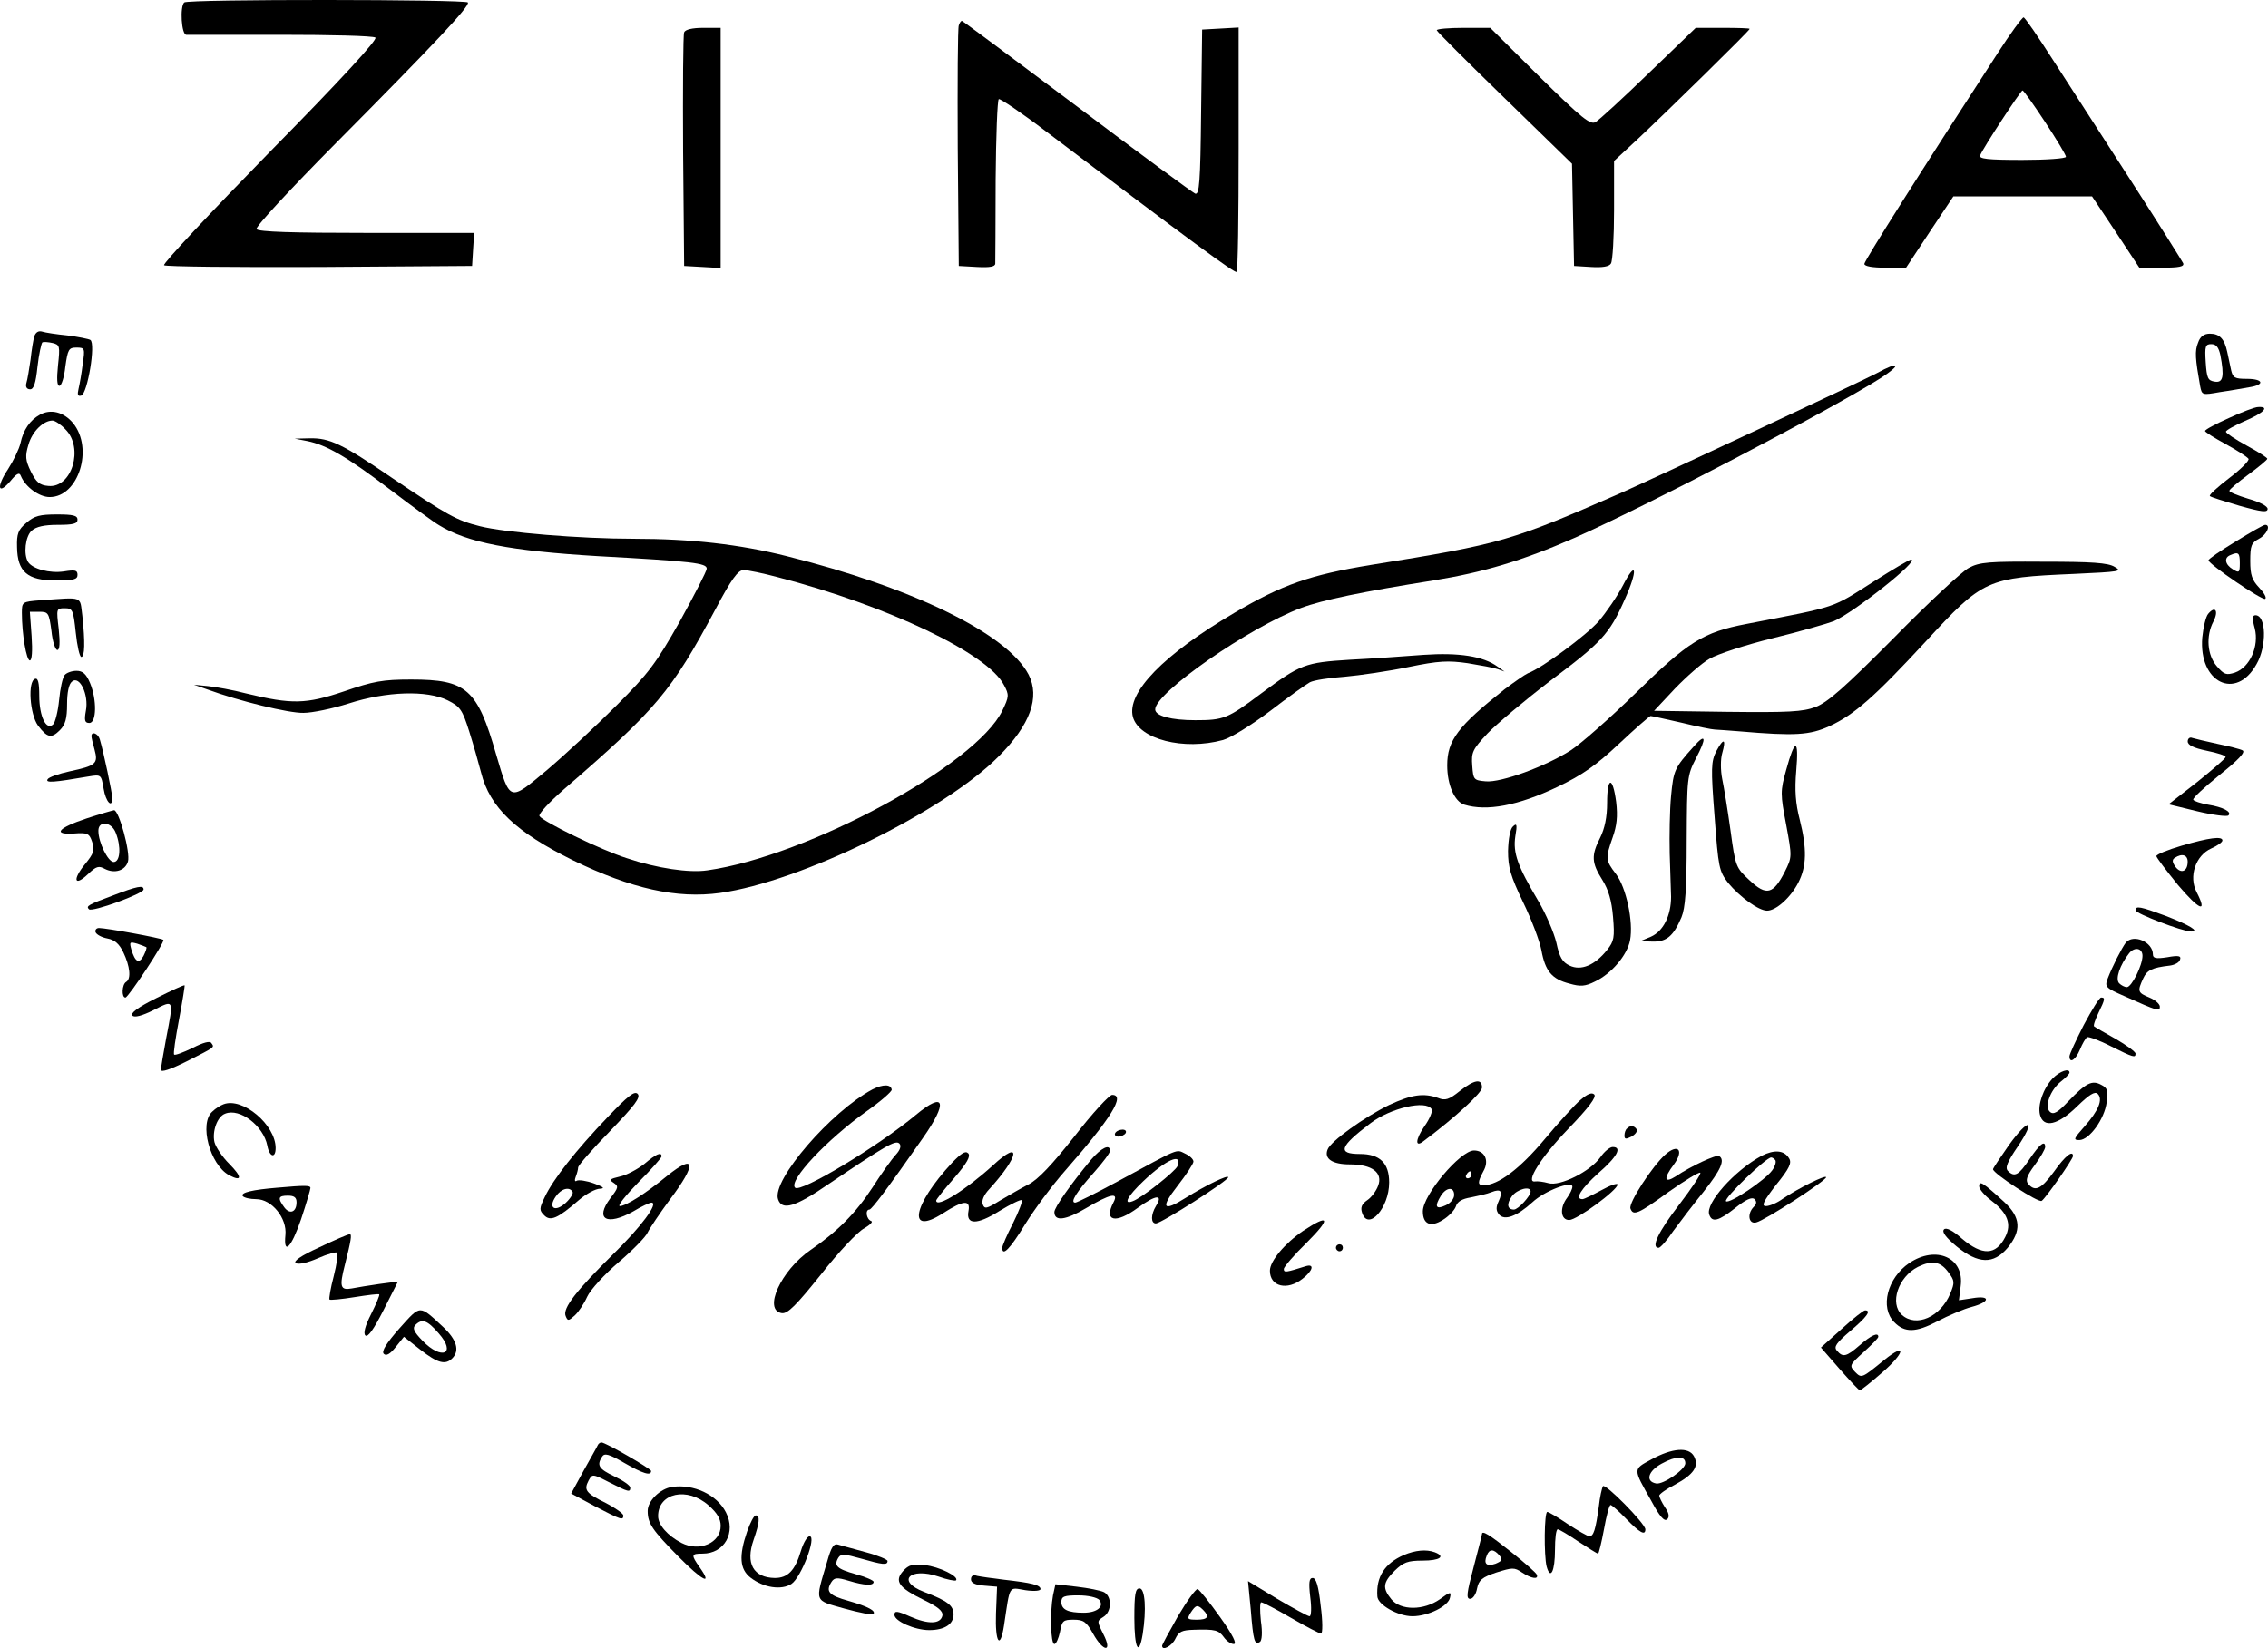 <?xml version="1.0" encoding="UTF-8"?> <svg xmlns="http://www.w3.org/2000/svg" viewBox="0 0 66 47.971" fill="none"> <path d="M5.361 0.072C5.23 0.194 5.28 1.013 5.422 1.013C5.482 1.013 6.727 1.013 8.173 1.013C9.62 1.013 10.854 1.043 10.925 1.094C10.996 1.145 9.944 2.298 7.87 4.402C6.13 6.183 4.734 7.67 4.774 7.72C4.815 7.761 6.848 7.781 9.296 7.771L13.738 7.74L13.768 7.255L13.798 6.779H10.662C8.558 6.779 7.506 6.749 7.465 6.668C7.425 6.607 8.457 5.495 9.772 4.169C12.696 1.225 13.677 0.173 13.616 0.072C13.566 -0.019 5.452 -0.029 5.361 0.072Z" fill="black"></path> <path d="M58.139 1.539C55.943 4.918 54.254 7.589 54.254 7.68C54.254 7.751 54.497 7.791 54.861 7.791H55.468L56.156 6.749L56.844 5.717H58.867H60.88L61.568 6.749L62.256 7.791H62.924C63.41 7.791 63.571 7.761 63.531 7.66C63.501 7.599 62.823 6.516 62.013 5.262C61.204 4.007 60.182 2.429 59.747 1.751C59.312 1.074 58.928 0.507 58.887 0.507C58.847 0.507 58.503 0.972 58.139 1.539ZM59.514 3.552C59.848 4.058 60.121 4.513 60.121 4.564C60.121 4.614 59.545 4.655 58.847 4.655C57.845 4.655 57.582 4.625 57.623 4.523C57.704 4.311 58.806 2.632 58.857 2.632C58.887 2.632 59.181 3.046 59.514 3.552Z" fill="black"></path> <path d="M27.901 0.74C27.871 0.801 27.861 2.409 27.871 4.301L27.901 7.741L28.438 7.771C28.812 7.791 28.963 7.761 28.963 7.67C28.963 7.599 28.974 6.506 28.974 5.232C28.984 3.967 29.024 2.915 29.065 2.885C29.105 2.864 29.722 3.279 30.441 3.826C34.669 7.032 35.944 7.963 35.984 7.913C36.025 7.882 36.045 6.274 36.045 4.331V0.801L35.519 0.831L34.983 0.861L34.953 3.269C34.932 5.303 34.902 5.677 34.781 5.636C34.71 5.606 33.152 4.463 31.341 3.097C29.52 1.731 28.012 0.608 27.992 0.608C27.962 0.608 27.922 0.669 27.901 0.74Z" fill="black"></path> <path d="M19.909 0.942C19.879 1.003 19.869 2.571 19.879 4.402L19.909 7.741L20.445 7.771L20.971 7.801V4.311V0.811H20.466C20.142 0.811 19.939 0.861 19.909 0.942Z" fill="black"></path> <path d="M41.81 0.881C41.81 0.912 42.701 1.802 43.783 2.854L45.746 4.766L45.776 6.253L45.806 7.741L46.302 7.771C46.626 7.791 46.828 7.761 46.879 7.67C46.929 7.599 46.97 6.891 46.97 6.112V4.685L47.658 4.048C48.498 3.259 50.916 0.892 50.916 0.841C50.916 0.821 50.562 0.811 50.136 0.811H49.347L47.982 2.126C47.233 2.854 46.535 3.492 46.434 3.552C46.282 3.643 46.039 3.451 44.805 2.237L43.368 0.811H42.59C42.165 0.811 41.81 0.841 41.81 0.881Z" fill="black"></path> <path d="M1 9.784C0.97 9.885 0.919 10.189 0.889 10.472C0.849 10.745 0.798 11.059 0.768 11.15C0.737 11.261 0.778 11.332 0.879 11.332C0.98 11.332 1.041 11.16 1.091 10.674C1.132 10.31 1.203 9.996 1.233 9.966C1.273 9.946 1.405 9.956 1.537 9.986C1.739 10.037 1.749 10.077 1.688 10.634C1.648 11.028 1.658 11.231 1.729 11.231C1.789 11.231 1.87 10.978 1.901 10.674C1.972 10.168 2.002 10.118 2.224 10.118C2.467 10.118 2.477 10.138 2.407 10.593C2.376 10.866 2.316 11.19 2.285 11.322C2.245 11.494 2.265 11.544 2.366 11.514C2.548 11.453 2.791 9.996 2.629 9.895C2.579 9.865 2.275 9.804 1.961 9.764C1.648 9.733 1.314 9.683 1.223 9.652C1.122 9.622 1.041 9.673 1 9.784Z" fill="black"></path> <path d="M63.965 9.976C63.864 10.219 63.885 10.442 64.026 11.241C64.077 11.504 64.087 11.504 64.603 11.413C64.896 11.372 65.281 11.302 65.463 11.271C65.918 11.2 65.868 11.028 65.382 11.028C65.038 11.028 64.977 10.998 64.927 10.775C64.896 10.634 64.846 10.401 64.815 10.249C64.734 9.865 64.593 9.713 64.309 9.713C64.138 9.713 64.026 9.794 63.965 9.976ZM64.613 10.33C64.734 10.958 64.694 11.15 64.451 11.109C64.249 11.079 64.219 11.008 64.188 10.543C64.158 10.077 64.178 10.017 64.35 10.017C64.492 10.017 64.562 10.108 64.613 10.33Z" fill="black"></path> <path d="M54.608 10.867C54.234 11.069 48.225 13.881 47.173 14.347C43.986 15.743 43.703 15.834 39.909 16.441C38.118 16.734 37.319 17.017 35.923 17.837C33.859 19.051 32.777 20.164 32.969 20.872C33.151 21.519 34.446 21.853 35.589 21.54C35.812 21.479 36.419 21.105 36.955 20.7C37.481 20.295 38.007 19.921 38.118 19.86C38.23 19.799 38.685 19.729 39.13 19.698C39.575 19.658 40.415 19.536 40.992 19.415C41.872 19.233 42.145 19.223 42.712 19.304C43.075 19.364 43.47 19.435 43.581 19.476L43.784 19.547L43.581 19.405C43.167 19.101 42.459 18.99 41.426 19.061C40.891 19.101 39.919 19.172 39.282 19.203C37.977 19.284 37.845 19.334 36.702 20.184C35.721 20.922 35.609 20.963 34.78 20.963C34.092 20.963 33.617 20.841 33.617 20.649C33.617 20.164 36.348 18.262 37.865 17.695C38.483 17.463 39.666 17.22 41.71 16.896C43.157 16.663 44.31 16.319 45.807 15.662C47.891 14.741 53.222 11.959 54.71 11.018C55.357 10.604 55.286 10.492 54.608 10.867Z" fill="black"></path> <path d="M64.856 12.171C64.472 12.343 64.168 12.505 64.168 12.546C64.168 12.576 64.441 12.748 64.775 12.93C65.109 13.112 65.402 13.305 65.433 13.355C65.463 13.406 65.21 13.659 64.876 13.912C64.532 14.175 64.279 14.407 64.309 14.438C64.33 14.468 64.725 14.589 65.169 14.721C65.817 14.903 65.989 14.923 65.989 14.812C65.989 14.731 65.756 14.61 65.433 14.519C65.129 14.427 64.876 14.326 64.876 14.286C64.876 14.245 65.129 14.033 65.433 13.81C65.736 13.588 65.979 13.385 65.979 13.355C65.989 13.325 65.716 13.153 65.382 12.971C65.048 12.789 64.775 12.606 64.775 12.566C64.775 12.526 65.028 12.384 65.332 12.252C65.878 12.02 66.06 11.828 65.716 11.848C65.615 11.848 65.23 11.999 64.856 12.171Z" fill="black"></path> <path d="M1.163 12.07C0.869 12.232 0.677 12.516 0.596 12.9C0.556 13.072 0.394 13.406 0.232 13.659C-0.112 14.175 -0.061 14.428 0.303 14.003C0.485 13.78 0.566 13.74 0.606 13.851C0.738 14.175 1.143 14.468 1.446 14.468C2.286 14.468 2.731 13.052 2.124 12.313C1.851 11.989 1.476 11.898 1.163 12.07ZM1.901 12.495C2.448 13.031 2.094 14.215 1.406 14.144C1.153 14.124 1.052 14.033 0.9 13.729C0.738 13.396 0.728 13.274 0.829 12.94C0.94 12.556 1.264 12.242 1.527 12.242C1.598 12.242 1.77 12.354 1.901 12.495Z" fill="black"></path> <path d="M8.943 12.839C9.499 12.951 10.096 13.295 11.36 14.256C11.998 14.741 12.635 15.207 12.777 15.288C13.596 15.793 14.851 16.036 17.4 16.188C20.162 16.34 20.566 16.39 20.566 16.552C20.566 16.623 20.212 17.311 19.788 18.08C19.089 19.314 18.877 19.597 17.936 20.538C17.349 21.125 16.449 21.964 15.923 22.41C14.81 23.34 14.851 23.35 14.436 21.954C13.89 20.052 13.576 19.779 11.967 19.779C11.138 19.779 10.865 19.83 10.015 20.123C8.902 20.498 8.497 20.508 7.162 20.184C6.778 20.083 6.272 19.992 6.049 19.971L5.645 19.931L6.049 20.073C6.96 20.407 8.406 20.761 8.831 20.75C9.084 20.75 9.671 20.629 10.146 20.477C11.249 20.123 12.423 20.083 13.03 20.386C13.394 20.568 13.455 20.659 13.657 21.297C13.778 21.681 13.93 22.217 14.001 22.491C14.254 23.502 15.012 24.22 16.672 25.04C18.371 25.869 19.696 26.163 20.951 25.991C23.298 25.667 27.486 23.613 29.064 22.015C29.985 21.094 30.268 20.295 29.934 19.638C29.317 18.454 26.586 17.108 22.893 16.188C21.528 15.844 20.101 15.682 18.452 15.682C16.884 15.682 14.689 15.5 13.97 15.318C13.283 15.146 13.03 15.004 11.411 13.912C9.944 12.91 9.59 12.748 9.013 12.758L8.578 12.768L8.943 12.839ZM22.651 16.805C25.807 17.624 28.751 19.021 29.216 19.941C29.368 20.224 29.368 20.275 29.166 20.69C28.397 22.268 23.51 24.919 20.587 25.333C20.061 25.414 19.11 25.273 18.24 24.979C17.501 24.747 15.802 23.917 15.7 23.755C15.66 23.694 15.984 23.35 16.409 22.976C19.11 20.639 19.535 20.133 20.819 17.736C21.285 16.856 21.477 16.593 21.639 16.593C21.75 16.593 22.205 16.684 22.651 16.805Z" fill="black"></path> <path d="M0.769 15.217C0.526 15.419 0.485 15.54 0.496 15.925C0.506 16.643 0.799 16.896 1.618 16.896C2.145 16.896 2.256 16.866 2.256 16.734C2.256 16.593 2.185 16.582 1.861 16.633C1.446 16.694 0.951 16.562 0.819 16.36C0.678 16.137 0.738 15.611 0.92 15.449C1.052 15.328 1.295 15.277 1.679 15.277C2.124 15.277 2.256 15.247 2.256 15.126C2.256 15.004 2.124 14.974 1.659 14.974C1.163 14.974 1.001 15.014 0.769 15.217Z" fill="black"></path> <path d="M65.058 15.763C64.624 16.026 64.269 16.269 64.269 16.309C64.269 16.42 65.828 17.483 65.918 17.432C65.969 17.402 65.888 17.26 65.746 17.108C65.534 16.886 65.484 16.734 65.484 16.329C65.484 15.884 65.514 15.803 65.737 15.682C65.969 15.561 66.091 15.277 65.918 15.277C65.868 15.277 65.484 15.5 65.058 15.763ZM65.18 16.39C65.18 16.673 65.16 16.683 64.978 16.572C64.745 16.431 64.715 16.228 64.907 16.157C65.139 16.056 65.18 16.087 65.18 16.39Z" fill="black"></path> <path d="M54.559 16.906C53.264 17.726 53.547 17.634 50.825 18.161C49.561 18.403 49.126 18.676 47.588 20.184C46.83 20.922 45.99 21.661 45.706 21.843C44.978 22.308 43.683 22.784 43.238 22.743C42.884 22.713 42.874 22.693 42.844 22.288C42.813 21.894 42.854 21.813 43.289 21.347C43.552 21.074 44.371 20.386 45.11 19.82C46.607 18.697 46.83 18.464 47.275 17.462C47.669 16.592 47.629 16.259 47.224 17.048C47.062 17.361 46.739 17.827 46.526 18.08C46.162 18.494 44.877 19.445 44.462 19.597C44.371 19.638 44.068 19.85 43.785 20.062C42.429 21.135 42.115 21.55 42.115 22.278C42.115 22.845 42.328 23.33 42.611 23.421C43.258 23.623 44.179 23.451 45.322 22.905C46.061 22.551 46.445 22.278 47.113 21.651C47.588 21.206 48.003 20.841 48.033 20.841C48.074 20.841 48.468 20.932 48.924 21.034C49.379 21.145 49.824 21.236 49.905 21.236C49.986 21.236 50.31 21.266 50.613 21.287C52.242 21.428 52.667 21.398 53.243 21.135C53.962 20.801 54.548 20.285 56.026 18.687C57.715 16.855 57.806 16.815 60.376 16.704C61.681 16.643 61.772 16.633 61.539 16.501C61.347 16.38 60.861 16.35 59.465 16.35C57.877 16.34 57.604 16.36 57.29 16.532C57.098 16.633 56.117 17.543 55.115 18.565C53.688 20.002 53.193 20.437 52.839 20.578C52.455 20.72 52.06 20.74 50.259 20.72L48.135 20.69L48.742 20.042C49.075 19.698 49.531 19.294 49.753 19.172C49.976 19.041 50.805 18.768 51.594 18.575C52.383 18.383 53.183 18.15 53.365 18.08C53.952 17.827 55.904 16.279 55.611 16.289C55.56 16.289 55.085 16.572 54.559 16.906Z" fill="black"></path> <path d="M1.173 17.473C0.647 17.513 0.637 17.523 0.637 17.837C0.637 18.454 0.768 19.223 0.869 19.223C0.93 19.223 0.95 18.95 0.92 18.515L0.869 17.807H1.143C1.406 17.807 1.426 17.837 1.497 18.363C1.527 18.666 1.608 18.919 1.669 18.919C1.739 18.919 1.75 18.717 1.709 18.312C1.638 17.716 1.638 17.705 1.881 17.705C2.114 17.705 2.134 17.746 2.205 18.414C2.245 18.798 2.316 19.122 2.367 19.122C2.468 19.122 2.478 18.687 2.397 17.928C2.316 17.341 2.458 17.382 1.173 17.473Z" fill="black"></path> <path d="M64.26 17.867C64.189 17.948 64.118 18.262 64.088 18.555C63.977 19.87 65.069 20.406 65.666 19.334C65.97 18.808 65.95 17.908 65.636 17.908C65.545 17.908 65.535 17.999 65.615 18.292C65.747 18.808 65.474 19.425 65.039 19.577C64.786 19.658 64.725 19.638 64.513 19.395C64.23 19.071 64.189 18.515 64.412 18.09C64.573 17.776 64.462 17.624 64.26 17.867Z" fill="black"></path> <path d="M1.882 19.648C1.821 19.719 1.75 20.052 1.72 20.376C1.689 20.7 1.608 21.024 1.548 21.084C1.345 21.277 1.143 20.852 1.143 20.255C1.143 19.86 1.103 19.729 1.022 19.759C0.799 19.83 0.87 20.791 1.103 21.115C1.376 21.479 1.497 21.499 1.74 21.256C1.902 21.095 1.952 20.912 1.952 20.498C1.952 20.154 2.003 19.911 2.094 19.84C2.317 19.648 2.59 20.224 2.499 20.69C2.448 20.973 2.468 21.044 2.6 21.044C2.812 21.044 2.822 20.366 2.62 19.881C2.509 19.617 2.408 19.526 2.226 19.526C2.084 19.526 1.932 19.587 1.882 19.648Z" fill="black"></path> <path d="M2.661 21.428C2.661 21.469 2.701 21.641 2.752 21.823C2.863 22.227 2.792 22.288 2.034 22.45C1.71 22.521 1.416 22.622 1.386 22.683C1.315 22.794 1.568 22.774 2.57 22.602C2.944 22.541 2.944 22.541 3.015 22.956C3.076 23.34 3.268 23.543 3.268 23.229C3.268 23.087 3.015 21.894 2.904 21.519C2.853 21.347 2.661 21.276 2.661 21.428Z" fill="black"></path> <path d="M49.286 21.732C48.73 22.349 48.7 22.42 48.629 23.168C48.589 23.583 48.578 24.332 48.589 24.837C48.609 25.333 48.619 25.91 48.629 26.102C48.629 26.648 48.406 27.104 48.042 27.265L47.728 27.397L48.093 27.407C48.498 27.417 48.7 27.245 48.932 26.699C49.044 26.426 49.084 25.89 49.084 24.463C49.094 22.632 49.094 22.581 49.357 22.066C49.671 21.469 49.641 21.327 49.286 21.732Z" fill="black"></path> <path d="M63.664 21.58C63.664 21.691 63.836 21.772 64.22 21.853C64.524 21.914 64.777 21.995 64.766 22.035C64.766 22.076 64.392 22.399 63.937 22.764L63.108 23.411L63.937 23.613C64.402 23.725 64.807 23.775 64.847 23.735C64.959 23.634 64.696 23.492 64.251 23.421C64.038 23.381 63.846 23.32 63.826 23.279C63.795 23.239 64.139 22.925 64.585 22.561C65.131 22.126 65.353 21.893 65.262 21.843C65.192 21.802 64.858 21.721 64.524 21.651C64.19 21.58 63.866 21.499 63.795 21.479C63.724 21.448 63.664 21.499 63.664 21.58Z" fill="black"></path> <path d="M49.946 21.863C49.794 22.167 49.784 22.349 49.895 23.765C50.006 25.262 50.026 25.354 50.289 25.698C50.633 26.112 51.18 26.507 51.422 26.507C51.685 26.507 52.111 26.122 52.333 25.688C52.576 25.212 52.586 24.706 52.373 23.856C52.252 23.391 52.222 23.006 52.272 22.43C52.353 21.489 52.232 21.479 51.979 22.41C51.807 23.027 51.807 23.108 51.979 24.008C52.151 24.939 52.151 24.949 51.938 25.374C51.605 26.031 51.402 26.082 50.917 25.627C50.512 25.253 50.502 25.222 50.36 24.18C50.279 23.593 50.168 22.915 50.117 22.673C50.067 22.42 50.067 22.096 50.117 21.924C50.239 21.499 50.158 21.469 49.946 21.863Z" fill="black"></path> <path d="M46.768 23.371C46.768 23.785 46.697 24.119 46.566 24.382C46.303 24.898 46.313 25.111 46.626 25.607C46.809 25.9 46.9 26.213 46.94 26.689C46.99 27.286 46.97 27.397 46.768 27.65C46.414 28.095 46.009 28.267 45.675 28.105C45.463 28.004 45.382 27.863 45.291 27.438C45.22 27.144 44.987 26.598 44.765 26.224C44.158 25.202 44.026 24.827 44.097 24.342C44.158 23.998 44.138 23.947 44.026 24.059C43.946 24.129 43.895 24.413 43.885 24.767C43.885 25.242 43.956 25.495 44.32 26.254C44.562 26.75 44.805 27.387 44.856 27.66C44.967 28.267 45.16 28.5 45.675 28.631C45.989 28.722 46.131 28.712 46.414 28.57C46.889 28.348 47.355 27.802 47.436 27.367C47.537 26.831 47.325 25.829 47.021 25.434C46.718 25.04 46.718 24.979 46.93 24.372C47.051 24.028 47.081 23.765 47.031 23.34C46.93 22.582 46.768 22.602 46.768 23.371Z" fill="black"></path> <path d="M2.509 23.826C1.689 24.099 1.517 24.301 2.155 24.261C2.549 24.231 2.6 24.261 2.681 24.504C2.762 24.747 2.731 24.838 2.468 25.161C2.104 25.607 2.165 25.819 2.559 25.445C2.802 25.212 2.873 25.192 3.055 25.293C3.338 25.434 3.642 25.343 3.723 25.08C3.804 24.827 3.46 23.573 3.318 23.583C3.267 23.593 2.903 23.694 2.509 23.826ZM3.369 24.241C3.53 24.645 3.5 25.09 3.308 25.09C3.146 25.09 2.863 24.524 2.863 24.18C2.863 23.876 3.247 23.917 3.369 24.241Z" fill="black"></path> <path d="M63.49 24.615C63.086 24.736 62.752 24.868 62.752 24.919C62.752 24.959 63.035 25.333 63.379 25.758C64.007 26.497 64.249 26.598 63.925 25.971C63.683 25.515 63.895 24.898 64.35 24.696C64.532 24.615 64.674 24.514 64.674 24.463C64.674 24.332 64.29 24.382 63.49 24.615ZM63.663 25.081C63.663 25.364 63.47 25.445 63.308 25.232C63.207 25.09 63.207 25.02 63.288 24.969C63.501 24.827 63.663 24.888 63.663 25.081Z" fill="black"></path> <path d="M3.267 26.072C2.559 26.335 2.498 26.375 2.589 26.466C2.68 26.558 4.178 26.011 4.178 25.89C4.178 25.758 4.006 25.788 3.267 26.072Z" fill="black"></path> <path d="M62.145 26.497C62.145 26.588 63.51 27.114 63.763 27.114C64.026 27.114 63.723 26.932 63.025 26.659C62.286 26.386 62.145 26.355 62.145 26.497Z" fill="black"></path> <path d="M2.781 27.134C2.811 27.205 2.963 27.286 3.124 27.316C3.337 27.357 3.468 27.468 3.59 27.721C3.782 28.125 3.823 28.489 3.671 28.581C3.549 28.651 3.529 29.036 3.651 29.036C3.742 29.026 4.814 27.407 4.753 27.357C4.703 27.306 3.094 27.012 2.882 27.012C2.801 27.012 2.76 27.073 2.781 27.134ZM4.258 27.569C4.278 27.589 4.237 27.701 4.177 27.822C4.045 28.065 3.934 28.004 3.823 27.64C3.762 27.417 3.772 27.407 3.995 27.468C4.116 27.508 4.237 27.559 4.258 27.569Z" fill="black"></path> <path d="M61.862 27.438C61.741 27.599 61.468 28.136 61.336 28.48C61.245 28.723 61.265 28.753 61.822 28.995C62.793 29.43 62.853 29.451 62.853 29.299C62.853 29.228 62.722 29.107 62.55 29.036C62.206 28.894 62.196 28.854 62.368 28.48C62.479 28.237 62.621 28.166 63.147 28.105C63.288 28.085 63.42 28.014 63.44 27.933C63.481 27.822 63.4 27.802 63.066 27.863C62.742 27.913 62.651 27.893 62.651 27.782C62.651 27.417 62.084 27.174 61.862 27.438ZM62.348 27.822C62.348 28.095 62.034 28.733 61.892 28.733C61.832 28.733 61.73 28.682 61.67 28.621C61.548 28.5 61.69 28.085 61.963 27.741C62.125 27.549 62.348 27.599 62.348 27.822Z" fill="black"></path> <path d="M4.542 29.056C4.016 29.319 3.783 29.491 3.854 29.562C3.915 29.623 4.127 29.572 4.471 29.4C5.068 29.097 5.058 29.066 4.836 30.22C4.755 30.654 4.684 31.07 4.684 31.14C4.684 31.221 4.957 31.13 5.422 30.898C6.282 30.462 6.242 30.493 6.151 30.361C6.11 30.291 5.918 30.341 5.604 30.503C5.331 30.634 5.088 30.726 5.068 30.695C5.038 30.675 5.109 30.209 5.21 29.673C5.311 29.137 5.382 28.692 5.372 28.682C5.351 28.662 4.987 28.834 4.542 29.056Z" fill="black"></path> <path d="M60.638 29.835C60.415 30.27 60.223 30.685 60.223 30.746C60.223 30.968 60.405 30.847 60.526 30.553C60.597 30.381 60.688 30.22 60.739 30.189C60.779 30.169 61.093 30.28 61.426 30.452C62.094 30.786 62.145 30.796 62.145 30.665C62.145 30.614 61.882 30.422 61.568 30.24C61.245 30.058 60.961 29.896 60.941 29.876C60.91 29.855 60.971 29.683 61.062 29.491C61.265 29.076 61.265 29.036 61.143 29.036C61.093 29.036 60.87 29.4 60.638 29.835Z" fill="black"></path> <path d="M59.739 31.383C59.455 31.686 59.294 32.162 59.364 32.445C59.465 32.85 59.89 32.748 60.447 32.202C60.801 31.858 60.963 31.757 61.044 31.838C61.206 32 61.064 32.334 60.659 32.789C60.346 33.143 60.325 33.184 60.508 33.184C60.801 33.184 61.246 32.566 61.306 32.081C61.357 31.747 61.327 31.666 61.145 31.575C60.882 31.433 60.71 31.514 60.184 32.061C59.89 32.374 59.759 32.455 59.657 32.364C59.486 32.222 59.657 31.727 59.981 31.474C60.113 31.373 60.224 31.251 60.224 31.221C60.224 31.079 59.941 31.18 59.739 31.383Z" fill="black"></path> <path d="M42.48 31.757C42.166 32.01 42.055 32.041 41.852 31.959C41.428 31.808 41.084 31.858 40.426 32.162C39.718 32.506 38.726 33.214 38.635 33.457C38.524 33.73 38.777 33.892 39.283 33.892C39.93 33.892 40.254 34.135 40.102 34.519C40.051 34.661 39.91 34.853 39.788 34.934C39.627 35.045 39.586 35.146 39.637 35.298C39.809 35.844 40.426 35.166 40.426 34.418C40.426 33.852 40.153 33.589 39.576 33.589C38.908 33.589 38.979 33.376 39.89 32.688C40.467 32.253 41.498 32.01 41.66 32.283C41.7 32.334 41.609 32.566 41.448 32.789C41.185 33.173 41.175 33.416 41.428 33.214C42.358 32.516 43.127 31.808 43.127 31.656C43.127 31.383 42.904 31.424 42.48 31.757Z" fill="black"></path> <path d="M25.393 31.707C24.179 32.354 22.459 34.347 22.641 34.904C22.753 35.248 23.137 35.136 24.108 34.468C25.757 33.356 26.061 33.173 26.172 33.285C26.233 33.346 26.202 33.467 26.071 33.608C25.949 33.74 25.646 34.165 25.393 34.559C24.907 35.308 24.371 35.844 23.592 36.38C22.722 36.977 22.196 38.141 22.753 38.222C22.924 38.242 23.167 37.999 23.896 37.089C24.412 36.431 24.968 35.844 25.15 35.753C25.322 35.652 25.413 35.561 25.352 35.541C25.211 35.49 25.17 35.207 25.302 35.207C25.373 35.197 25.818 34.61 26.85 33.133C27.598 32.071 27.497 31.747 26.648 32.455C25.555 33.366 23.289 34.731 23.137 34.57C22.935 34.367 24.068 33.163 25.221 32.344C25.636 32.051 25.959 31.767 25.949 31.717C25.929 31.555 25.697 31.555 25.393 31.707Z" fill="black"></path> <path d="M17.674 32.526C16.763 33.477 16.095 34.327 15.853 34.843C15.691 35.177 15.691 35.227 15.832 35.369C16.014 35.561 16.227 35.47 16.854 34.924C17.056 34.752 17.33 34.6 17.461 34.6C17.613 34.59 17.562 34.55 17.289 34.448C17.067 34.367 16.844 34.337 16.783 34.367C16.733 34.408 16.712 34.357 16.753 34.256C16.793 34.155 16.824 34.033 16.824 33.983C16.824 33.922 17.239 33.447 17.754 32.921C18.473 32.172 18.655 31.939 18.554 31.838C18.463 31.747 18.27 31.899 17.674 32.526ZM16.662 34.691C16.692 34.731 16.601 34.883 16.47 35.005C16.156 35.298 15.934 35.167 16.176 34.823C16.328 34.6 16.571 34.529 16.662 34.691Z" fill="black"></path> <path d="M45.999 32.01C45.837 32.142 45.362 32.668 44.947 33.163C44.229 34.023 43.592 34.499 43.177 34.499C42.995 34.499 42.995 34.418 43.166 34.094C43.349 33.781 43.207 33.487 42.894 33.487C42.499 33.487 41.406 34.782 41.406 35.258C41.406 35.632 41.629 35.733 41.983 35.511C42.155 35.409 42.327 35.227 42.367 35.116C42.408 34.974 42.55 34.894 42.802 34.853C43.005 34.812 43.278 34.752 43.399 34.701C43.682 34.59 43.743 34.671 43.612 34.964C43.531 35.136 43.531 35.237 43.622 35.349C43.784 35.541 44.148 35.399 44.593 34.995C44.947 34.661 45.757 34.357 45.757 34.539C45.757 34.61 45.685 34.752 45.605 34.863C45.382 35.157 45.413 35.511 45.665 35.511C45.888 35.511 47.072 34.641 47.072 34.479C47.072 34.428 46.859 34.499 46.606 34.641C46.343 34.782 46.1 34.904 46.05 34.904C45.817 34.904 46.009 34.6 46.515 34.145C47.062 33.669 47.213 33.386 46.93 33.386C46.849 33.386 46.687 33.517 46.576 33.679C46.282 34.094 45.402 34.539 45.058 34.438C44.917 34.398 44.745 34.377 44.674 34.388C44.37 34.438 44.836 33.69 45.635 32.86C46.232 32.243 46.465 31.929 46.394 31.858C46.323 31.788 46.202 31.838 45.999 32.01ZM42.822 34.196C42.822 34.246 42.772 34.297 42.711 34.297C42.661 34.297 42.641 34.246 42.671 34.196C42.701 34.135 42.752 34.094 42.782 34.094C42.802 34.094 42.822 34.135 42.822 34.196ZM42.317 34.782C42.317 34.894 42.206 35.025 42.064 35.086C41.781 35.217 41.74 35.116 41.932 34.803C42.094 34.55 42.317 34.539 42.317 34.782ZM44.542 34.681C44.542 34.812 44.178 35.207 44.057 35.207C43.864 35.207 43.834 35.045 43.996 34.822C44.148 34.61 44.542 34.509 44.542 34.681Z" fill="black"></path> <path d="M31.27 33.072C30.622 33.892 30.208 34.337 29.924 34.478C29.702 34.59 29.328 34.812 29.085 34.954C28.71 35.187 28.65 35.197 28.599 35.055C28.559 34.954 28.63 34.782 28.782 34.62C29.662 33.659 29.742 33.133 28.893 33.922C28.114 34.63 27.244 35.177 27.244 34.944C27.244 34.913 27.476 34.62 27.77 34.286C28.144 33.851 28.255 33.649 28.174 33.568C28.093 33.487 27.972 33.568 27.699 33.851C26.556 35.086 26.394 35.986 27.436 35.318C28.033 34.934 28.245 34.913 28.184 35.248C28.104 35.652 28.427 35.662 29.085 35.248C29.419 35.045 29.712 34.904 29.732 34.934C29.763 34.964 29.651 35.258 29.48 35.602C29.308 35.935 29.166 36.259 29.166 36.32C29.166 36.583 29.389 36.36 29.834 35.632C30.096 35.207 30.622 34.499 30.997 34.074C32.343 32.536 32.757 31.869 32.363 31.869C32.282 31.869 31.786 32.405 31.27 33.072Z" fill="black"></path> <path d="M6.504 32.142C6.423 32.172 6.271 32.263 6.18 32.354C5.786 32.698 6.109 33.902 6.666 34.206C7.05 34.408 7.05 34.256 6.666 33.871C6.474 33.679 6.281 33.396 6.241 33.244C6.17 32.931 6.322 32.496 6.554 32.415C6.979 32.243 7.667 32.769 7.779 33.346C7.839 33.679 8.021 33.73 8.021 33.416C8.021 32.739 7.06 31.929 6.504 32.142Z" fill="black"></path> <path d="M58.464 33.325C58.211 33.69 57.998 34.003 57.998 34.033C57.998 34.155 59.313 35.015 59.414 34.954C59.526 34.883 60.325 33.74 60.325 33.649C60.325 33.467 60.092 33.649 59.779 34.094C59.404 34.61 59.222 34.701 59.02 34.458C58.939 34.357 58.979 34.225 59.212 33.912C59.384 33.679 59.516 33.447 59.516 33.386C59.516 33.173 59.354 33.305 59.06 33.74C58.747 34.205 58.625 34.276 58.433 34.084C58.342 33.993 58.413 33.821 58.716 33.376C59.263 32.566 59.04 32.526 58.464 33.325Z" fill="black"></path> <path d="M47.344 32.85C47.304 32.88 47.273 32.971 47.273 33.052C47.273 33.163 47.314 33.163 47.476 33.083C47.587 33.022 47.658 32.931 47.627 32.87C47.557 32.759 47.435 32.749 47.344 32.85Z" fill="black"></path> <path d="M32.453 32.981C32.423 33.032 32.464 33.083 32.544 33.083C32.626 33.083 32.727 33.032 32.757 32.981C32.787 32.921 32.747 32.88 32.666 32.88C32.585 32.88 32.484 32.921 32.453 32.981Z" fill="black"></path> <path d="M31.746 33.76C31.159 34.468 30.683 35.146 30.683 35.278C30.683 35.561 31.007 35.52 31.604 35.166C32.302 34.752 32.565 34.691 32.404 34.995C32.11 35.551 32.464 35.632 33.111 35.156C33.638 34.772 33.86 34.752 33.638 35.106C33.486 35.359 33.486 35.611 33.638 35.611C33.789 35.611 35.742 34.367 35.742 34.266C35.742 34.185 35.094 34.499 34.508 34.863C33.84 35.288 33.759 35.166 34.265 34.519C34.518 34.195 34.73 33.871 34.73 33.811C34.73 33.74 34.619 33.639 34.487 33.578C34.214 33.447 34.356 33.396 32.525 34.388C31.908 34.721 31.341 35.005 31.291 35.005C31.129 35.005 31.321 34.701 31.837 34.124C32.09 33.841 32.302 33.558 32.302 33.497C32.302 33.285 32.049 33.406 31.746 33.76ZM34.265 33.942C34.204 34.094 33.223 34.873 32.96 34.964C32.676 35.075 32.808 34.822 33.263 34.388C33.931 33.75 34.416 33.538 34.265 33.942Z" fill="black"></path> <path d="M48.459 33.608C48.084 33.943 47.386 35.015 47.447 35.177C47.528 35.399 47.67 35.339 48.56 34.691C49.035 34.357 49.45 34.104 49.48 34.135C49.511 34.165 49.227 34.59 48.864 35.065C48.257 35.855 48.034 36.32 48.267 36.32C48.317 36.32 48.509 36.108 48.691 35.834C48.884 35.571 49.278 35.055 49.572 34.691C50.078 34.054 50.209 33.76 50.027 33.649C49.946 33.599 49.207 33.943 48.772 34.236C48.428 34.458 48.398 34.307 48.712 33.892C49.015 33.477 48.833 33.275 48.459 33.608Z" fill="black"></path> <path d="M51.27 33.639C50.48 34.064 49.61 35.035 49.742 35.359C49.823 35.592 50.015 35.541 50.501 35.157C50.804 34.914 50.986 34.833 51.057 34.904C51.128 34.974 51.118 35.045 51.037 35.126C50.834 35.328 50.885 35.642 51.108 35.581C51.361 35.521 53.141 34.367 53.141 34.266C53.141 34.185 52.342 34.58 51.877 34.894C51.715 35.015 51.492 35.106 51.391 35.106C51.249 35.106 51.31 34.974 51.684 34.489C52.079 34.003 52.15 33.842 52.059 33.71C51.917 33.477 51.633 33.457 51.27 33.639ZM51.664 33.77C51.694 33.821 51.654 33.953 51.573 34.064C51.37 34.347 50.319 35.056 50.227 34.964C50.157 34.883 51.391 33.69 51.542 33.69C51.583 33.69 51.633 33.73 51.664 33.77Z" fill="black"></path> <path d="M18.746 33.882C18.554 34.033 18.23 34.206 18.038 34.246C17.744 34.317 17.714 34.337 17.856 34.428C18.008 34.529 17.997 34.57 17.765 34.873C17.299 35.49 17.653 35.693 18.432 35.258C18.665 35.116 18.908 35.005 18.958 35.005C19.181 35.005 18.655 35.713 17.836 36.512C16.773 37.564 16.369 38.08 16.46 38.303C16.52 38.455 16.541 38.455 16.723 38.292C16.834 38.191 16.996 37.949 17.087 37.746C17.178 37.544 17.593 37.089 18.008 36.735C18.422 36.38 18.797 35.996 18.847 35.875C18.898 35.764 19.191 35.328 19.495 34.914C20.284 33.872 20.243 33.558 19.414 34.226C18.787 34.742 18.21 35.106 18.038 35.106C17.957 35.106 18.2 34.802 18.574 34.418C18.948 34.044 19.252 33.7 19.252 33.659C19.252 33.517 19.09 33.589 18.746 33.882Z" fill="black"></path> <path d="M57.594 34.529C57.594 34.61 57.756 34.803 57.958 34.954C58.424 35.308 58.545 35.632 58.353 36.006C58.08 36.542 57.685 36.553 57.098 36.057C56.815 35.804 56.633 35.723 56.572 35.784C56.502 35.855 56.623 36.017 56.937 36.279C57.574 36.795 58.009 36.806 58.424 36.32C58.828 35.824 58.808 35.44 58.333 34.995C57.715 34.428 57.594 34.347 57.594 34.529Z" fill="black"></path> <path d="M8.073 34.57C7.345 34.63 7.001 34.711 7.062 34.812C7.102 34.863 7.274 34.904 7.456 34.904C7.911 34.904 8.356 35.46 8.306 35.946C8.245 36.553 8.478 36.32 8.761 35.49C8.913 35.035 9.034 34.62 9.034 34.58C9.034 34.499 8.883 34.499 8.073 34.57ZM8.63 34.995C8.63 35.278 8.437 35.359 8.276 35.146C8.073 34.873 8.093 34.802 8.377 34.802C8.559 34.802 8.63 34.853 8.63 34.995Z" fill="black"></path> <path d="M37.926 35.824C37.39 36.188 36.955 36.704 36.955 36.987C36.955 37.453 37.461 37.574 37.906 37.22C38.209 36.987 38.26 36.775 37.997 36.856C37.42 37.038 37.36 37.048 37.36 36.937C37.36 36.876 37.663 36.522 38.028 36.168C38.736 35.46 38.695 35.318 37.926 35.824Z" fill="black"></path> <path d="M9.286 36.309C8.75 36.553 8.527 36.714 8.608 36.765C8.689 36.816 8.952 36.755 9.255 36.623C9.529 36.502 9.781 36.431 9.812 36.461C9.842 36.492 9.802 36.795 9.711 37.149C9.62 37.493 9.569 37.797 9.589 37.827C9.62 37.847 9.943 37.817 10.318 37.756C10.692 37.696 11.016 37.655 11.036 37.675C11.056 37.696 10.945 37.959 10.803 38.242C10.621 38.596 10.571 38.809 10.631 38.869C10.702 38.94 10.874 38.697 11.157 38.141L11.582 37.301L11.046 37.372C10.763 37.412 10.388 37.473 10.237 37.503C9.903 37.564 9.873 37.453 10.034 36.825C10.216 36.107 10.247 35.915 10.176 35.925C10.125 35.925 9.731 36.097 9.286 36.309Z" fill="black"></path> <path d="M38.877 36.32C38.877 36.37 38.928 36.421 38.978 36.421C39.039 36.421 39.079 36.37 39.079 36.32C39.079 36.259 39.039 36.218 38.978 36.218C38.928 36.218 38.877 36.259 38.877 36.32Z" fill="black"></path> <path d="M55.559 36.765C54.922 37.2 54.7 38.06 55.124 38.485C55.428 38.798 55.752 38.788 56.369 38.465C56.693 38.293 57.148 38.1 57.38 38.04C57.916 37.898 57.937 37.696 57.401 37.787L57.006 37.847L57.057 37.433C57.168 36.603 56.339 36.239 55.559 36.765ZM56.703 37.038C56.885 37.281 56.885 37.331 56.753 37.655C56.47 38.333 55.762 38.647 55.347 38.273C54.983 37.938 55.236 37.17 55.812 36.876C56.227 36.674 56.47 36.715 56.703 37.038Z" fill="black"></path> <path d="M11.623 38.667C11.239 39.102 11.097 39.334 11.168 39.406C11.239 39.476 11.35 39.416 11.512 39.213L11.755 38.91L12.23 39.284C12.736 39.678 12.959 39.739 13.161 39.537C13.383 39.314 13.292 39.001 12.908 38.636C12.19 37.969 12.25 37.969 11.623 38.667ZM12.766 38.809C13.292 39.406 12.857 39.608 12.291 39.021C12.038 38.758 11.998 38.657 12.089 38.566C12.281 38.373 12.433 38.424 12.766 38.809Z" fill="black"></path> <path d="M53.587 38.687L52.99 39.223L53.536 39.85C53.83 40.184 54.093 40.468 54.123 40.468C54.154 40.468 54.447 40.235 54.771 39.952C55.428 39.385 55.499 39.051 54.842 39.577C54.174 40.123 54.174 40.123 53.982 39.931C53.81 39.749 53.82 39.729 54.234 39.355C54.467 39.142 54.66 38.95 54.66 38.91C54.66 38.768 54.447 38.869 54.123 39.152C53.729 39.496 53.627 39.517 53.456 39.314C53.355 39.203 53.435 39.092 53.85 38.737C54.325 38.333 54.467 38.141 54.275 38.141C54.224 38.141 53.921 38.383 53.587 38.687Z" fill="black"></path> <path d="M17.4 42.056C17.38 42.106 17.188 42.441 16.985 42.805L16.621 43.472L17.319 43.847C18.078 44.241 18.139 44.261 18.139 44.11C18.139 44.059 17.916 43.897 17.643 43.755C17.046 43.462 16.985 43.371 17.127 43.098C17.238 42.896 17.238 42.896 17.734 43.148C18.29 43.432 18.341 43.442 18.341 43.3C18.341 43.24 18.139 43.098 17.886 42.977C17.42 42.754 17.36 42.653 17.521 42.4C17.592 42.289 17.714 42.319 18.169 42.582C18.715 42.896 18.948 42.967 18.948 42.815C18.948 42.754 17.623 41.985 17.501 41.985C17.471 41.985 17.42 42.016 17.4 42.056Z" fill="black"></path> <path d="M48.053 42.481C47.516 42.774 47.516 42.734 48.053 43.685C48.295 44.14 48.437 44.302 48.518 44.221C48.589 44.15 48.569 44.039 48.447 43.867C48.356 43.725 48.285 43.574 48.285 43.533C48.285 43.492 48.487 43.341 48.751 43.209C49.287 42.916 49.449 42.683 49.297 42.39C49.145 42.106 48.66 42.147 48.053 42.481ZM49.044 42.592C49.044 42.774 48.397 43.219 48.194 43.179C47.87 43.118 47.962 42.815 48.356 42.602C48.781 42.37 49.044 42.37 49.044 42.592Z" fill="black"></path> <path d="M19.556 43.28C19.212 43.331 18.848 43.685 18.848 43.978C18.848 44.342 18.979 44.535 19.748 45.313C20.436 46.011 20.75 46.173 20.365 45.627C20.102 45.253 20.112 45.222 20.446 45.222C21.083 45.222 21.427 44.605 21.124 44.019C20.861 43.503 20.183 43.189 19.556 43.28ZM20.618 43.816C20.871 44.039 20.972 44.211 20.972 44.413C20.972 44.909 20.355 45.182 19.829 44.909C19.424 44.697 19.151 44.383 19.151 44.13C19.151 43.452 20.001 43.27 20.618 43.816Z" fill="black"></path> <path d="M46.647 43.26C46.617 43.31 46.556 43.573 46.526 43.856C46.434 44.524 46.374 44.717 46.252 44.717C46.202 44.717 45.919 44.555 45.625 44.362C45.342 44.17 45.069 44.008 45.028 44.008C44.937 44.008 44.927 45.273 45.008 45.597C45.119 46.001 45.251 45.738 45.251 45.111C45.251 44.787 45.281 44.514 45.332 44.514C45.372 44.514 45.645 44.676 45.928 44.868C46.222 45.06 46.475 45.222 46.505 45.222C46.526 45.222 46.606 44.898 46.677 44.514C46.748 44.12 46.829 43.806 46.87 43.806C46.9 43.806 47.112 43.988 47.325 44.211C47.719 44.615 47.881 44.706 47.881 44.514C47.881 44.352 46.708 43.158 46.647 43.26Z" fill="black"></path> <path d="M21.739 44.585C21.496 45.293 21.527 45.678 21.84 45.92C22.215 46.214 22.741 46.295 23.034 46.102C23.317 45.91 23.773 44.717 23.56 44.717C23.489 44.717 23.378 44.909 23.307 45.142C23.135 45.718 22.923 45.931 22.548 45.931C21.921 45.92 21.689 45.506 21.931 44.818C22.103 44.322 22.124 44.109 21.992 44.109C21.941 44.109 21.83 44.322 21.739 44.585Z" fill="black"></path> <path d="M43.126 44.656C43.126 44.686 43.015 45.111 42.883 45.617C42.681 46.376 42.661 46.538 42.782 46.538C42.863 46.538 42.954 46.406 42.984 46.234C43.035 45.991 43.126 45.91 43.551 45.769C44.006 45.627 44.067 45.617 44.289 45.769C44.563 45.951 44.775 45.981 44.724 45.84C44.715 45.789 44.38 45.495 43.986 45.182C43.339 44.666 43.126 44.535 43.126 44.656ZM43.632 45.273C43.733 45.395 43.713 45.435 43.521 45.516C43.258 45.607 43.166 45.516 43.268 45.273C43.339 45.081 43.47 45.081 43.632 45.273Z" fill="black"></path> <path d="M24.067 45.465C23.713 46.659 23.683 46.568 24.573 46.821C25.008 46.942 25.383 47.013 25.413 46.983C25.504 46.892 25.261 46.76 24.694 46.598C24.118 46.437 24.017 46.325 24.199 46.042C24.28 45.92 24.361 45.91 24.694 46.011C25.16 46.153 25.423 46.163 25.423 46.042C25.423 46.002 25.19 45.9 24.897 45.819C24.361 45.667 24.249 45.577 24.401 45.334C24.472 45.222 24.583 45.233 25.049 45.364C25.686 45.546 25.828 45.566 25.828 45.435C25.828 45.395 25.544 45.273 25.2 45.182C24.846 45.081 24.482 44.99 24.391 44.959C24.259 44.919 24.189 45.03 24.067 45.465Z" fill="black"></path> <path d="M40.851 45.263C40.295 45.506 40.042 45.9 40.082 46.467C40.093 46.709 40.679 47.044 41.104 47.044C41.559 47.044 42.156 46.75 42.197 46.497C42.237 46.325 42.207 46.325 41.903 46.548C41.428 46.882 40.76 46.882 40.487 46.548C40.224 46.224 40.244 46.062 40.588 45.718C40.841 45.475 40.962 45.425 41.398 45.425C41.903 45.425 42.075 45.303 41.752 45.182C41.509 45.091 41.185 45.121 40.851 45.263Z" fill="black"></path> <path d="M26.282 45.728C26.019 46.022 26.151 46.214 26.879 46.568C27.294 46.77 27.445 46.892 27.425 47.023C27.375 47.276 27.011 47.286 26.485 47.053C26.1 46.882 26.029 46.882 26.029 47.003C26.029 47.185 26.616 47.448 27.041 47.448C27.486 47.448 27.749 47.276 27.749 46.993C27.749 46.73 27.577 46.598 26.889 46.335C26.07 46.022 26.474 45.607 27.314 45.89C27.567 45.981 27.79 46.022 27.82 46.001C27.921 45.89 27.324 45.597 26.91 45.556C26.566 45.516 26.444 45.546 26.282 45.728Z" fill="black"></path> <path d="M28.256 45.971C28.256 46.072 28.377 46.133 28.64 46.153L29.015 46.184L28.984 46.962C28.954 47.812 29.106 48.035 29.217 47.316C29.399 46.112 29.338 46.203 29.834 46.285C30.097 46.325 30.279 46.305 30.279 46.254C30.279 46.133 30.016 46.072 29.217 45.981C28.883 45.941 28.529 45.89 28.438 45.87C28.317 45.829 28.256 45.87 28.256 45.971Z" fill="black"></path> <path d="M38.129 46.487C38.17 46.791 38.16 47.044 38.109 47.044C38.059 47.044 37.633 46.811 37.168 46.538L36.318 46.022L36.399 46.861C36.47 47.762 36.511 47.893 36.662 47.792C36.723 47.762 36.743 47.519 36.693 47.185C36.662 46.882 36.662 46.639 36.703 46.639C36.753 46.639 37.138 46.841 37.573 47.094C38.008 47.347 38.402 47.549 38.443 47.549C38.493 47.549 38.493 47.185 38.433 46.74C38.372 46.173 38.301 45.931 38.2 45.931C38.099 45.931 38.079 46.052 38.129 46.487Z" fill="black"></path> <path d="M30.643 46.437C30.552 46.932 30.573 47.853 30.684 47.853C30.734 47.853 30.805 47.691 30.846 47.499C30.906 47.175 30.937 47.145 31.24 47.145C31.534 47.145 31.614 47.205 31.807 47.549C32.11 48.096 32.383 48.105 32.11 47.569C31.918 47.185 31.918 47.185 32.11 47.063C32.353 46.912 32.363 46.477 32.13 46.345C32.029 46.295 31.675 46.224 31.331 46.184L30.714 46.113L30.643 46.437ZM31.989 46.568C32.141 46.76 31.928 46.942 31.534 46.942C31.078 46.942 30.886 46.851 30.886 46.629C30.886 46.467 30.967 46.437 31.382 46.437C31.665 46.437 31.918 46.497 31.989 46.568Z" fill="black"></path> <path d="M33.01 47.094C33.01 47.984 33.141 48.237 33.252 47.569C33.364 46.851 33.324 46.234 33.161 46.234C33.04 46.234 33.01 46.396 33.01 47.094Z" fill="black"></path> <path d="M34.284 47.033C34.031 47.478 33.818 47.873 33.818 47.903C33.818 48.065 34.102 47.913 34.203 47.701C34.304 47.489 34.395 47.448 34.749 47.438C35.366 47.418 35.467 47.448 35.619 47.66C35.69 47.762 35.822 47.853 35.902 47.853C36.004 47.853 35.882 47.6 35.508 47.074C35.204 46.649 34.911 46.275 34.85 46.254C34.8 46.244 34.547 46.588 34.284 47.033ZM35.012 46.861C35.204 47.053 35.154 47.145 34.83 47.145C34.547 47.145 34.537 47.124 34.648 46.942C34.8 46.709 34.85 46.7 35.012 46.861Z" fill="black"></path> </svg> 